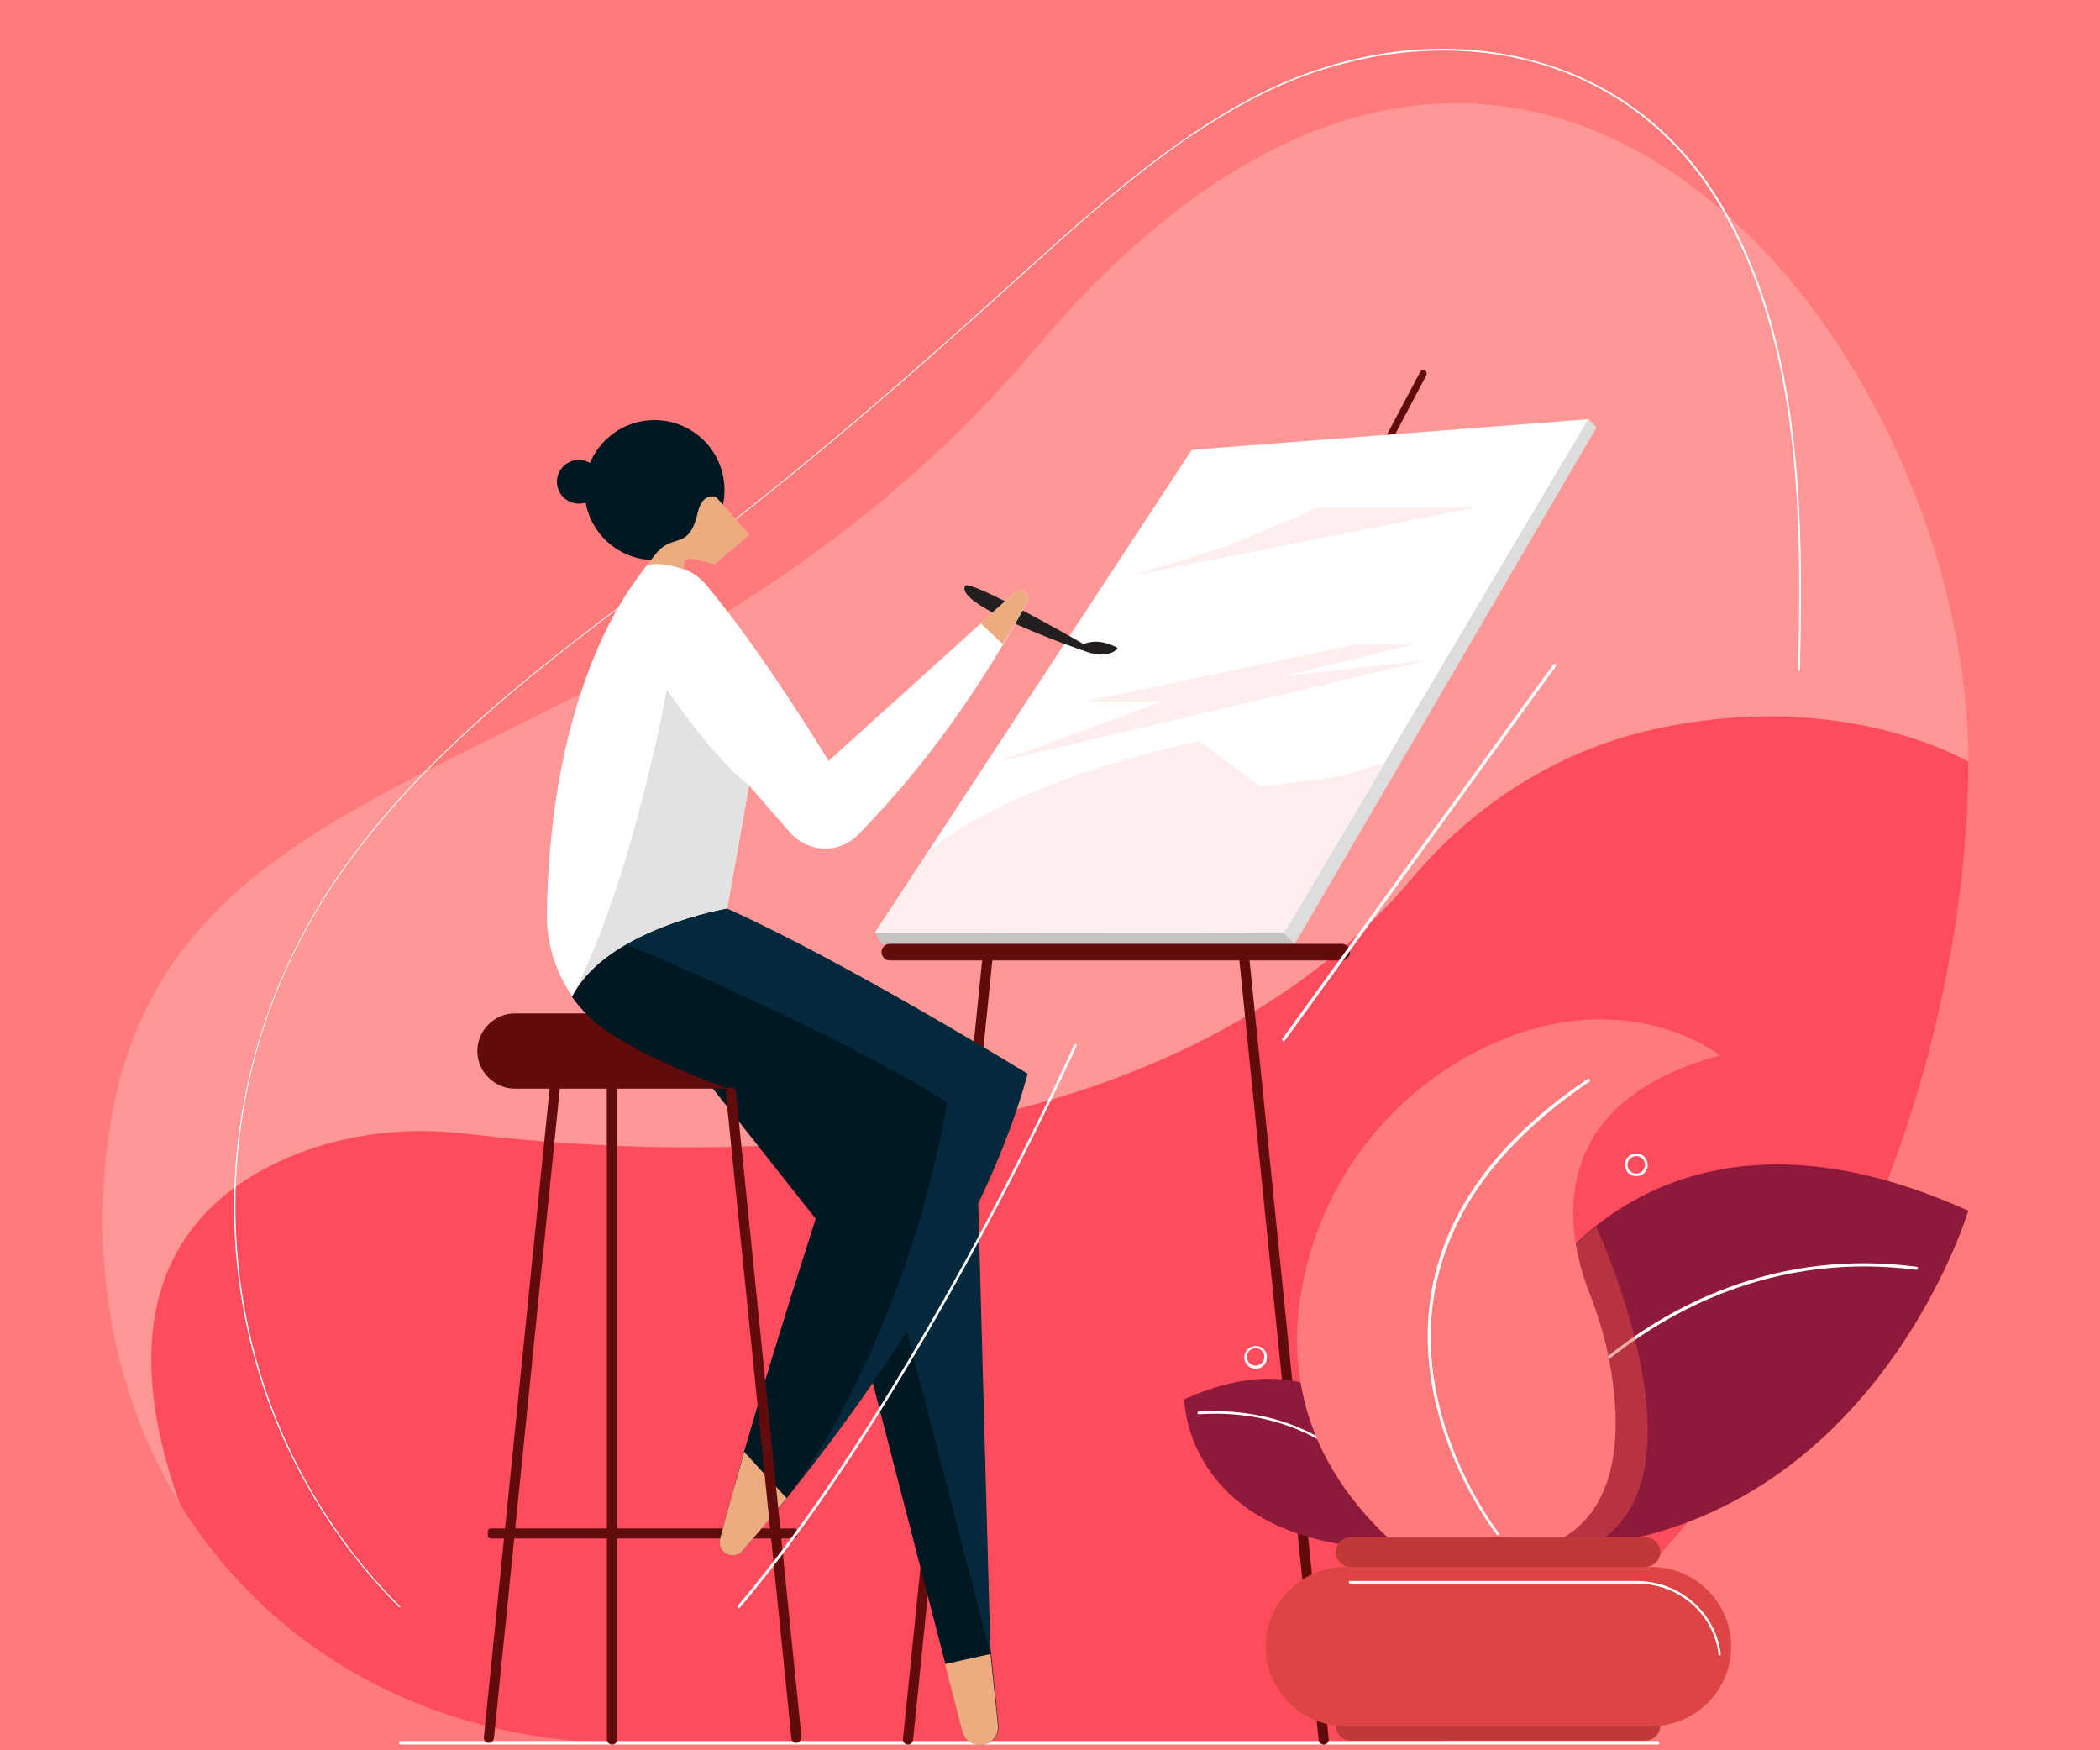 <?xml version="1.0" encoding="utf-8"?>
<!-- Generator: Adobe Illustrator 23.0.3, SVG Export Plug-In . SVG Version: 6.00 Build 0)  -->
<svg version="1.1" id="Calque_1" xmlns="http://www.w3.org/2000/svg" xmlns:xlink="http://www.w3.org/1999/xlink" x="0px" y="0px"
	 viewBox="0 0 480 400" style="enable-background:new 0 0 480 400;" xml:space="preserve">
<style type="text/css">
	.st0{fill:#FF7B7B;}
	.st1{fill:#FF9797;}
	.st2{fill:#FF4C5D;}
	.st3{fill:#FFFFFF;}
	.st4{fill:#600C0C;}
	.st5{fill:#DDDDDD;}
	.st6{fill:#C4C2C2;}
	.st7{fill:#FFEEEE;}
	.st8{fill:#231F20;}
	.st9{fill:#011721;}
	.st10{fill:#EDAC80;}
	.st11{fill:#05293C;}
	.st12{fill:#E2E2E2;}
	.st13{fill:#8E193A;}
	.st14{fill:#C13838;}
	.st15{fill:#DD4545;}
	.st16{opacity:0.48;}
	.st17{fill:#E5504C;}
</style>
<g id="XMLID_36_">
	<g id="XMLID_37_">
		<g id="XMLID_38_">
			<rect class="st0" width="480" height="400"/>
		</g>
	</g>
</g>
<g>
	<g>
		<g>
			<g>
				<g>
					<path class="st1" d="M144.4,398.4h185.2c93.4-62.8,120.3-162.8,120.3-224.3c0-95.5-101.5-226.6-212.9-94.8
						C142.7,190.8,23.5,163,23.5,279.4C23.5,346.4,73.2,398.7,144.4,398.4z"/>
				</g>
			</g>
		</g>
		<g>
			<path class="st2" d="M322.6,200.9c-22.3,26.5-81.8,73.9-216,58.2c-12.6-1.5-25.5-0.3-37.4,4.1c-22.1,8.2-46.6,28.7-28.1,80.5l0,0
				c20.5,33.3,57.5,54.9,103.3,54.7h185.2c93.4-62.8,120.3-162.8,120.3-224.3c0,0-28.3-17.1-72-7.4
				C356.2,171.5,336.9,183.8,322.6,200.9z"/>
		</g>
		<g>
			<path class="st3" d="M91.3,367.3c0,0-0.1,0-0.1,0c-11-11.1-19.8-23.9-26.2-38c-6.2-13.7-9.9-28.3-11.1-43.3
				c-2.4-30.4,6.1-61,23.7-86.3c19.5-28,47.3-48.7,74.2-68.7l2.8-2.1c28.5-21.3,55.1-44.7,77.3-64.8l2.1-1.9
				c16.3-14.7,33.1-29.9,52.8-40.2c19.5-10.1,40.9-13.3,60.3-9c20.8,4.6,37.3,17.1,47.8,36.2c16.8,30.5,17.4,68.1,16.5,103.9
				c0,0.1-0.1,0.2-0.2,0.2c-0.1,0-0.2-0.1-0.2-0.2c0.9-35.8,0.3-73.2-16.5-103.7C371.2,7.1,322.7,3.7,286.9,22.3
				c-19.7,10.2-36.5,25.4-52.8,40.1l-2.1,1.9c-22.2,20.1-48.8,43.5-77.4,64.8l-2.8,2.1c-26.8,20-54.6,40.7-74.1,68.7
				C41.3,252.1,47,322.5,91.4,367.1c0.1,0.1,0.1,0.2,0,0.2C91.4,367.3,91.3,367.3,91.3,367.3z"/>
		</g>
		<g>
			<g>
				<g>
					<path class="st3" d="M378.9,398.7H91.6c-0.2,0-0.4-0.2-0.4-0.4c0-0.2,0.2-0.4,0.4-0.4h287.3c0.2,0,0.4,0.2,0.4,0.4
						C379.3,398.6,379.1,398.7,378.9,398.7z"/>
				</g>
			</g>
		</g>
		<g>
			<g>
				<path class="st4" d="M207.4,398.7L207.4,398.7c-0.6-0.1-1.1-0.6-1-1.3l18.2-179c0.1-0.6,0.6-1.1,1.3-1l0,0
					c0.6,0.1,1.1,0.6,1,1.3l-18.2,179C208.6,398.3,208,398.8,207.4,398.7z"/>
			</g>
			<g>
				<path class="st4" d="M302.7,398.7L302.7,398.7c0.6-0.1,1.1-0.6,1-1.3l-18.2-179c-0.1-0.6-0.6-1.1-1.3-1l0,0
					c-0.6,0.1-1.1,0.6-1,1.3l18.2,179C301.5,398.3,302.1,398.8,302.7,398.7z"/>
			</g>
			<g>
				<path class="st4" d="M266.1,197.4L266.1,197.4c0.4,0.2,0.9,0.1,1.1-0.3L326,85.8c0.2-0.4,0.1-0.9-0.3-1.1l0,0
					c-0.4-0.2-0.9-0.1-1.1,0.3l-58.8,111.2C265.5,196.7,265.7,197.2,266.1,197.4z"/>
			</g>
			<g>
				<g>
					<polygon class="st3" points="293.4,213.3 200,213.1 272.4,102.8 363.1,95.8 					"/>
				</g>
				<g>
					<polygon class="st5" points="363.1,95.8 364.9,97.7 295.9,215.8 293.4,213.3 					"/>
				</g>
				<g>
					<polygon class="st6" points="293.4,213.3 200,213.1 201.6,215.8 295.9,215.8 					"/>
				</g>
			</g>
			<g>
				<path class="st4" d="M306.7,219.5H203.4c-1,0-1.9-0.8-1.9-1.9l0,0c0-1,0.8-1.9,1.9-1.9h103.3c1,0,1.9,0.8,1.9,1.9l0,0
					C308.6,218.7,307.7,219.5,306.7,219.5z"/>
			</g>
			<g>
				<polygon class="st7" points="280,125 259,131.5 337.2,116 301.4,116 				"/>
			</g>
			<g>
				<polygon class="st7" points="310.1,147.2 247.9,160.3 265.7,160.3 228.1,174.1 326.1,150.9 293.5,154.5 323.2,147.2 				"/>
			</g>
			<g>
				<path class="st7" d="M211.9,195c0,0,13.7-14.7,62.2-25.7l14,10.5l18.8-2.5l9.8-3.1l-23.2,39.1l-93.4-0.1L211.9,195z"/>
			</g>
			<g>
				<path class="st8" d="M220.6,133.9c1-1.7,27.1,13.3,27.1,13.3s3.2-1.7,7.8,0.9c0,0-1.9,3-8.1,0.5
					C247.4,148.7,218,138.4,220.6,133.9z"/>
			</g>
			<g>
				<g>
					<path class="st9" d="M154.1,237.6l32.4,41l9,22l24.6,95.2c1.4,4.7,8.5,3.4,8.1-1.5l-14.8-145.4c-0.1-0.9-0.8-1.5-1.7-1.5
						L154.1,237.6z"/>
				</g>
				<g>
					<path class="st10" d="M226.4,378l1.7,16.3c0.4,4.9-6.6,6.3-8.1,1.5l-4-15.5L226.4,378z"/>
				</g>
				<g>
					<path class="st11" d="M211.6,247.4c0.9,0,1.6,0.6,1.7,1.5l10.3,26.4l2.8,102.7l-33.9-130.8L211.6,247.4z"/>
				</g>
				<g>
					<path class="st4" d="M182.2,349.9l0,1.1c0,0.3-0.3,0.6-0.6,0.6l-69.5,0c-0.3,0-0.6-0.3-0.6-0.6l0-1.1c0-0.3,0.3-0.6,0.6-0.6
						l69.5,0C182,349.3,182.2,349.5,182.2,349.9z"/>
				</g>
				<g>
					<path class="st4" d="M117.7,248.8H176c4.7,0,8.6-3.9,8.6-8.6l0,0c0-4.7-3.9-8.6-8.6-8.6h-58.3c-4.7,0-8.6,3.9-8.6,8.6l0,0
						C109.1,244.9,113,248.8,117.7,248.8z"/>
				</g>
				<g>
					<g>
						<path class="st11" d="M130.7,227.7c7.7-15.4,35.4-20.1,35.4-20.1c26.7,11.9,68.8,37.8,68.8,37.8
							c-12.2,44.6-48.9,90.3-65.2,109c-2.1,2.4-5.9,0.3-5.1-2.7c9.5-36.4,28.9-94.8,28.9-94.8c-27.8-7.1-44.3-14.6-54.1-20.9
							C136,233.8,133,231,130.7,227.7L130.7,227.7z"/>
					</g>
				</g>
				<g>
					<g>
						<path class="st9" d="M193.5,257c-27.8-7.1-44.3-14.6-54.1-20.9c-3.5-2.2-6.4-5.1-8.7-8.4l0,0c2.5-5,7.2-8.9,12.4-11.9
							c0,0,45.8,18.9,73.4,36.1c-6.4,37.5-23,73.9-38.9,93.3l-2.1-0.3l-7.5-5.8C178.1,303.2,193.5,257,193.5,257z"/>
					</g>
				</g>
				<g>
					<g>
						<path class="st10" d="M164.6,351.7c1.6-6.1,3.5-12.9,5.5-19.9l9.7,10.6c-3.8,4.7-7.3,8.8-10.1,12
							C167.7,356.8,163.8,354.8,164.6,351.7z"/>
					</g>
				</g>
				<g>
					<g>
						<circle class="st9" cx="149.6" cy="112" r="16"/>
					</g>
				</g>
				<g>
					<g>
						<circle class="st9" cx="132.3" cy="110.1" r="5"/>
					</g>
				</g>
				<g>
					<g>
						<path class="st10" d="M171.3,122.2l-7.8,6.7l-5.5-1.2c-0.7-0.1-1.4,0.2-1.6,0.9c-0.3,0.7,0.1,1.5,0.8,1.8c0,0-6.2-2.5-9.4-1.1
							c1.4-1.8,1.2-1.6,2.4-3.1c3.8-4.3,7.3-0.4,9.3-9.1c1.1-4.8,4.2-3.5,4.2-3.5L171.3,122.2z"/>
					</g>
				</g>
				<g>
					<g>
						<path class="st3" d="M144,134.5c2-2.9,3.9-5.5,5.7-7.7c-0.7,0.8-1.3,1.6-2,2.5c3.1-1.4,9.4,1.1,9.4,1.1c1.5,0.6,2.8,1.6,4,2.9
							c13,15.3,28.3,40.6,28.3,40.6l42.6-38.5c1.5-1.3,3.7,0.4,2.8,2.2c-13.2,24.2-26.6,40.9-38.7,53.2c-4.3,4.4-11.4,4.1-15.5-0.5
							l-9.4-10.8l-5,28.1c0,0-27.7,4.7-35.4,20.1l0,0c-3.8-5.5-5.9-12.1-5.8-19C125.6,170.5,135.9,146.5,144,134.5z"/>
					</g>
				</g>
				<g>
					<g>
						<path class="st10" d="M224.1,142.4l7.9-7c1.5-1.3,3.7,0.4,2.8,2.2c-1.8,3.3-3.7,6.5-5.6,9.6L224.1,142.4z"/>
					</g>
				</g>
				<g>
					<g>
						<path class="st12" d="M171.2,179.5l-5,28.1c0,0-27.7,4.7-35.4,20.1l0,0c14-27.1,21.6-70.1,21.6-70.1
							C164.3,174.7,171.2,179.5,171.2,179.5z"/>
					</g>
				</g>
				<g>
					<path class="st4" d="M111.6,398.3L111.6,398.3c-0.6-0.1-1.1-0.6-1-1.3l15.1-148.9c0.1-0.6,0.6-1.1,1.3-1l0,0
						c0.6,0.1,1.1,0.6,1,1.3l-15.1,148.9C112.8,397.9,112.2,398.4,111.6,398.3z"/>
				</g>
				<g>
					<path class="st4" d="M139.9,398.7L139.9,398.7c-0.6,0-1.2-0.5-1.2-1.2l0-149.6c0-0.6,0.5-1.2,1.2-1.2l0,0
						c0.6,0,1.2,0.5,1.2,1.2l0,149.6C141.1,398.2,140.6,398.7,139.9,398.7z"/>
				</g>
				<g>
					<path class="st4" d="M182.1,398.3L182.1,398.3c0.6-0.1,1.1-0.6,1.1-1.3l-15-147.5c-0.1-0.6-0.6-1.1-1.3-1l0,0
						c-0.6,0.1-1.1,0.6-1,1.3l15,147.5C180.9,397.9,181.5,398.4,182.1,398.3z"/>
				</g>
			</g>
		</g>
		<g>
			<path class="st13" d="M349.7,297.2c0,0,28.2-53.1,100.2-20.5c0,0-23.2,77.3-98.8,77.3l-17.1-50.4L349.7,297.2z"/>
		</g>
		<g>
			<path class="st13" d="M315.1,328.9c0,0-12.5-23.6-44.4-9.1c0,0,0,33.6,49.4,34.3l2-22.4L315.1,328.9z"/>
		</g>
		<g>
			<path class="st14" d="M376.1,397.8h-67.4c-1.8,0-3.4-1.5-3.4-3.4l0,0c0-1.8,1.5-3.4,3.4-3.4h67.4c1.8,0,3.4,1.5,3.4,3.4l0,0
				C379.5,396.3,377.9,397.8,376.1,397.8z"/>
		</g>
		<g>
			<path class="st15" d="M377.5,394.5h-70c-10,0-18.2-8.2-18.2-18.2l0,0c0-10,8.2-18.2,18.2-18.2h70c10,0,18.2,8.2,18.2,18.2l0,0
				C395.7,386.3,387.5,394.5,377.5,394.5z"/>
		</g>
		<g>
			<path class="st3" d="M344.9,334.9c-0.1,0-0.1,0-0.2,0c-0.2-0.1-0.2-0.3-0.1-0.5c0.1-0.1,8.4-13.4,24.1-25.4
				c14.4-11.2,38.2-23.6,69.4-19.5c0.2,0,0.3,0.2,0.3,0.4c0,0.2-0.2,0.3-0.4,0.3c-31-4-54.6,8.3-68.9,19.4
				c-15.5,12-23.8,25.1-23.9,25.3C345.1,334.8,345,334.9,344.9,334.9z"/>
		</g>
		<g>
			<path class="st3" d="M314.3,339.9c-0.1,0-0.2-0.1-0.3-0.1c-0.1-0.2-12.7-18.4-40-16.6c-0.2,0-0.3-0.1-0.3-0.3
				c0-0.2,0.1-0.3,0.3-0.3c1.2-0.1,2.4-0.1,3.6-0.1c25.2,0,36.8,16.9,37,17.1c0.1,0.2,0.1,0.4-0.1,0.5
				C314.4,339.9,314.4,339.9,314.3,339.9z"/>
		</g>
		<g class="st16">
			<path class="st17" d="M364.9,353.2l1.8-1.8c23.3-17-1.8-70.9-1.8-70.9v-0.3c-10.5,8.3-15.2,17.1-15.2,17.1l-15.8,6.4l17.1,50.4
				C355.9,354.1,360.5,353.7,364.9,353.2z"/>
		</g>
		<g>
			<path class="st0" d="M349,354.1c0,0,26.8-0.9,18.8-43.4c-1-5.2-2.6-10.3-4.5-15.2c-4.5-11.4-12.5-42.8,29.8-54.3
				c0,0-21.1-16.9-52.7-2.3c-19.3,8.9-34,25.6-40.4,45.8c-6.2,19.5-6.8,46.1,20.2,69.4H349z"/>
		</g>
		<g>
			<path class="st3" d="M342.4,350.8c-0.1,0-0.2,0-0.3-0.1c-0.2-0.2-19.6-25-15.1-54.3c2.9-19,15-35.8,35.9-49.8
				c0.1-0.1,0.4-0.1,0.5,0.1c0.1,0.1,0.1,0.4-0.1,0.5c-20.7,14-32.7,30.6-35.6,49.4c-4.5,29.1,14.8,53.6,14.9,53.8
				c0.1,0.1,0.1,0.3-0.1,0.5C342.5,350.8,342.5,350.8,342.4,350.8z"/>
		</g>
		<g>
			<path class="st14" d="M376.1,358.1h-67.4c-1.8,0-3.4-1.5-3.4-3.4l0,0c0-1.8,1.5-3.4,3.4-3.4h67.4c1.8,0,3.4,1.5,3.4,3.4l0,0
				C379.5,356.6,377.9,358.1,376.1,358.1z"/>
		</g>
		<g>
			<path class="st3" d="M374,268.8c-1.5,0-2.6-1.2-2.6-2.6c0-1.5,1.2-2.6,2.6-2.6c1.5,0,2.6,1.2,2.6,2.6
				C376.7,267.6,375.5,268.8,374,268.8z M374,264.2c-1.1,0-2,0.9-2,2c0,1.1,0.9,2,2,2s2-0.9,2-2C376,265.1,375.1,264.2,374,264.2z"
				/>
		</g>
		<g>
			<path class="st3" d="M287,312.8c-1.5,0-2.6-1.2-2.6-2.6s1.2-2.6,2.6-2.6c1.5,0,2.6,1.2,2.6,2.6S288.5,312.8,287,312.8z
				 M287,308.1c-1.1,0-2,0.9-2,2c0,1.1,0.9,2,2,2s2-0.9,2-2C289,309,288.1,308.1,287,308.1z"/>
		</g>
		<g>
			<path class="st3" d="M293.4,238c-0.1,0-0.1,0-0.2-0.1c-0.1-0.1-0.2-0.3-0.1-0.5l61.9-85.5c0.1-0.1,0.3-0.2,0.5-0.1
				c0.1,0.1,0.2,0.3,0.1,0.5l-61.9,85.5C293.6,237.9,293.5,238,293.4,238z"/>
		</g>
		<g>
			<path class="st3" d="M168.9,367.5c-0.1,0-0.1,0-0.2-0.1c-0.1-0.1-0.2-0.3,0-0.5c41-48.5,76.5-127.3,76.8-128.1
				c0.1-0.2,0.3-0.2,0.4-0.2c0.2,0.1,0.2,0.3,0.2,0.4c-0.4,0.8-35.9,79.7-76.9,128.3C169.1,367.5,169,367.5,168.9,367.5z"/>
		</g>
		<g>
			<path class="st3" d="M393.1,378.3c-0.2,0-0.3-0.1-0.3-0.3c-0.1-0.5-0.1-0.9-0.2-1.3c-1.7-8.6-9.4-14.8-18.5-14.8h-65.5
				c-0.2,0-0.3-0.1-0.3-0.3c0-0.2,0.1-0.3,0.3-0.3H374c9.4,0,17.4,6.5,19.1,15.4c0.1,0.4,0.2,0.9,0.2,1.4
				C393.4,378.1,393.3,378.3,393.1,378.3C393.1,378.3,393.1,378.3,393.1,378.3z"/>
		</g>
	</g>
</g>
</svg>
